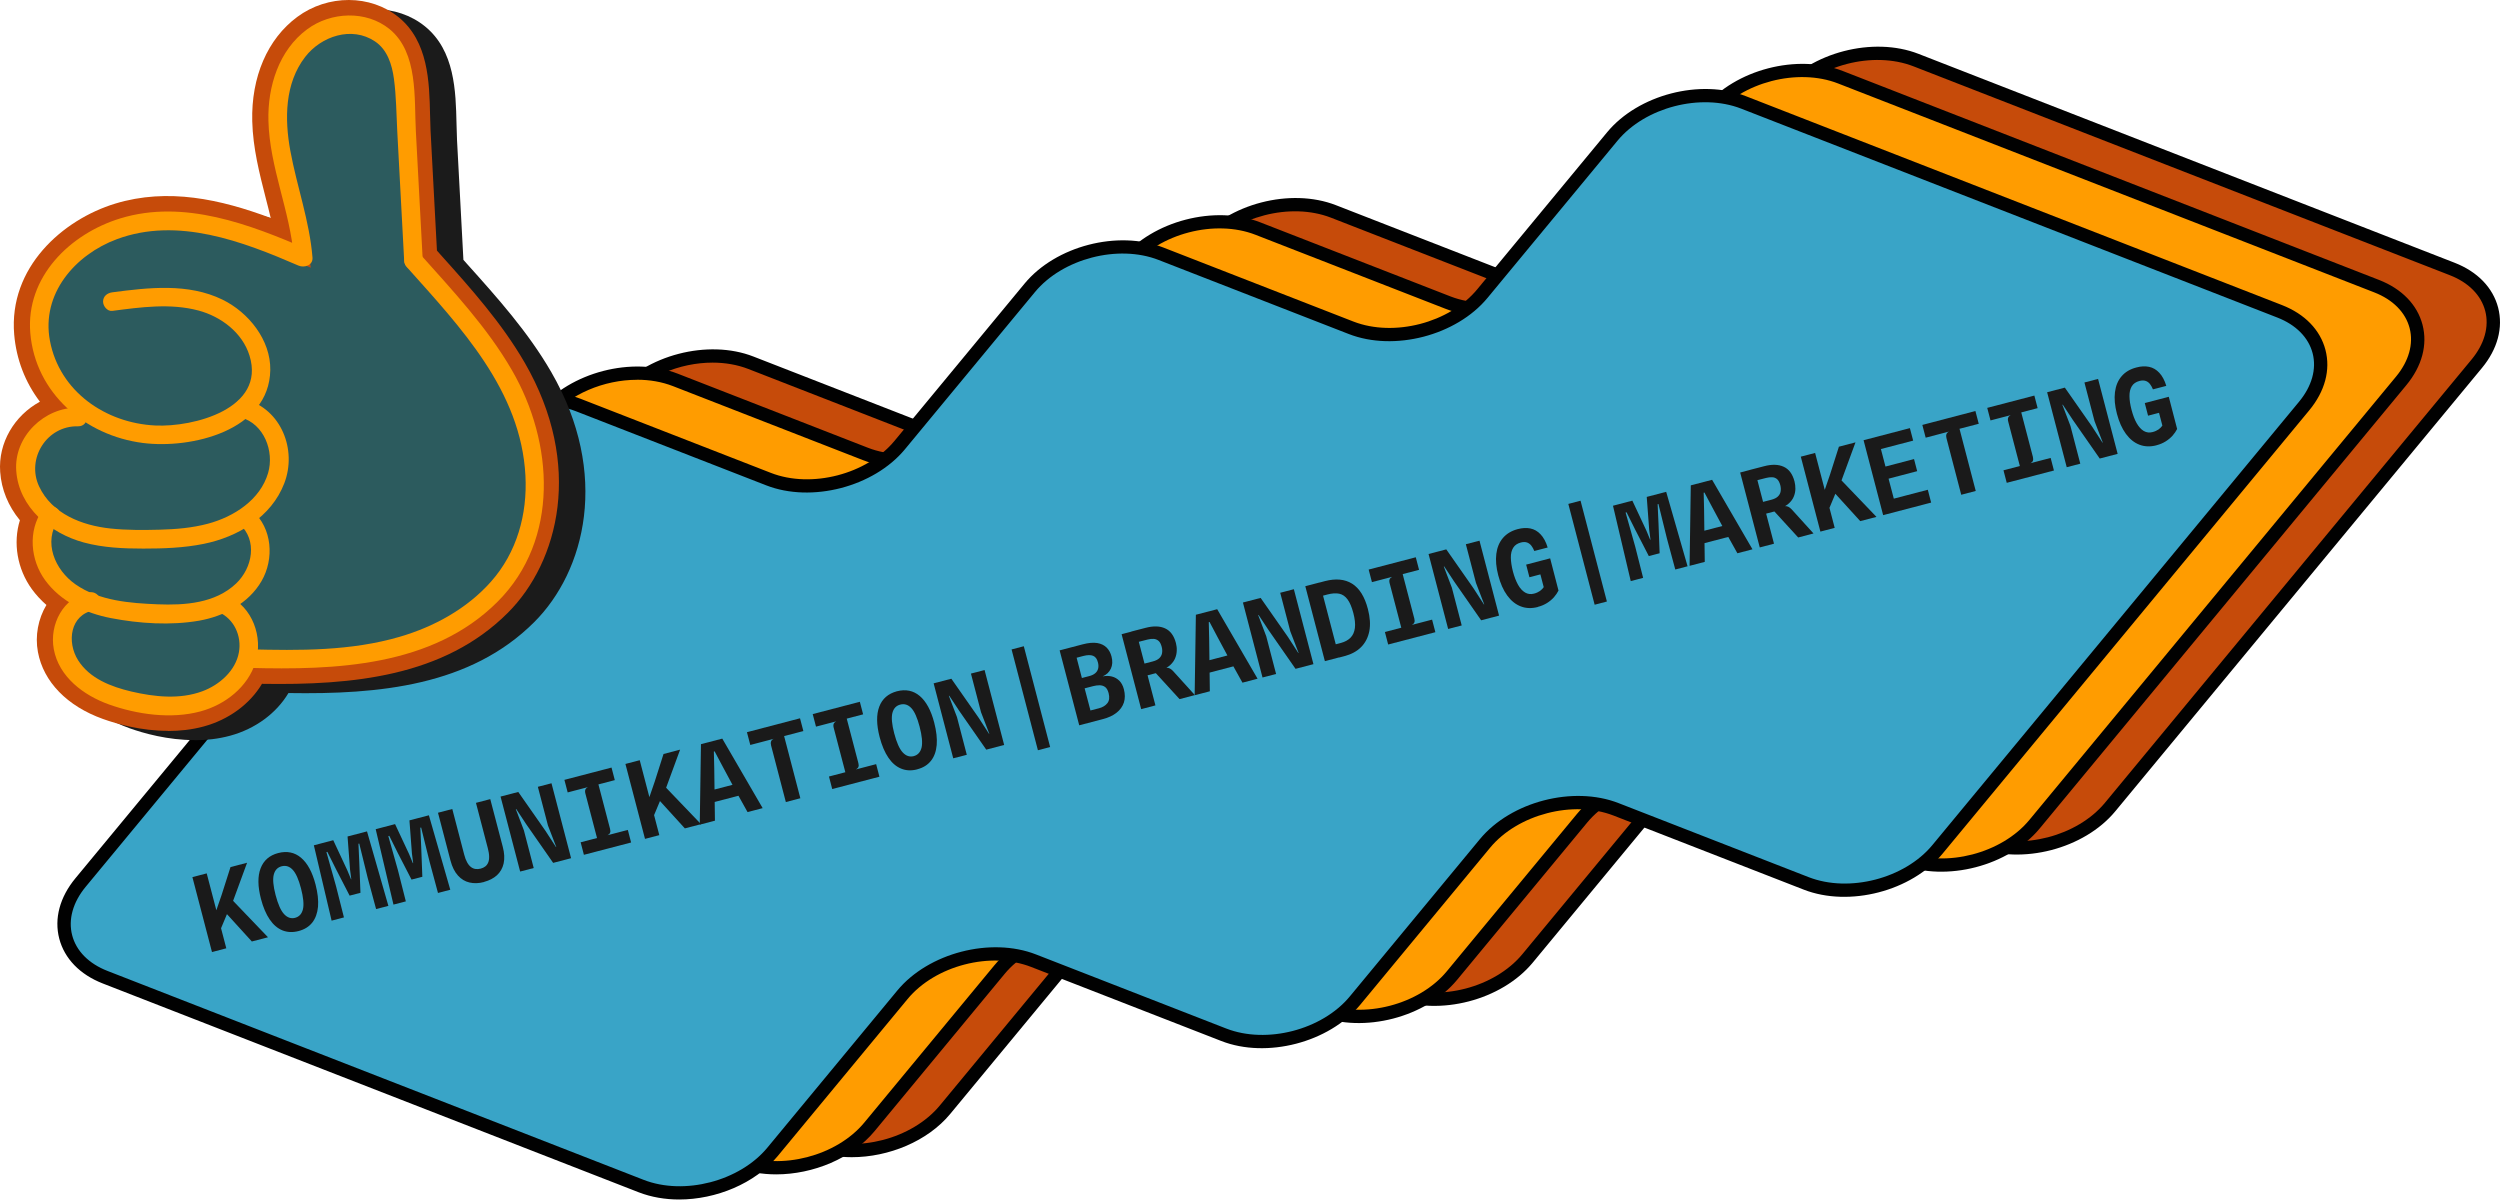 <svg xmlns="http://www.w3.org/2000/svg" width="287" height="138" viewBox="0 0 287 138" fill="none"><path d="M281.497 30.878L219.954 6.905C215.02 4.979 208.275 6.728 204.898 10.819L189.965 28.875C186.589 32.957 179.844 34.707 174.909 32.788L153.078 24.286C148.144 22.36 141.398 24.109 138.022 28.2L123.089 46.256C119.713 50.338 112.967 52.088 108.033 50.169L86.201 41.667C81.267 39.741 74.522 41.49 71.146 45.58L29.055 96.449C25.679 100.532 26.945 105.405 31.879 107.323L93.422 131.303C98.357 133.229 105.102 131.48 108.478 127.39L123.411 109.333C126.788 105.251 133.533 103.501 138.467 105.42L160.299 113.922C165.233 115.848 171.978 114.099 175.355 110.009L190.288 91.953C193.664 87.87 200.409 86.121 205.343 88.039L227.175 96.541C232.109 98.468 238.854 96.718 242.231 92.628L284.329 41.728C287.705 37.646 286.439 32.773 281.505 30.855L281.497 30.878Z" fill="#C64B0A"></path><path d="M97.781 132.846C96.17 132.846 94.589 132.577 93.154 132.025L31.611 108.044C28.987 107.024 27.214 105.19 26.616 102.895C26.017 100.593 26.677 98.138 28.473 95.966L70.57 45.066C74.139 40.754 81.283 38.897 86.493 40.93L108.325 49.433C112.968 51.244 119.337 49.586 122.514 45.749L137.447 27.693C141.015 23.381 148.159 21.523 153.37 23.557L175.201 32.059C179.844 33.87 186.213 32.221 189.39 28.376L204.323 10.32C207.891 6.007 215.036 4.15 220.246 6.184L281.789 30.164C284.413 31.185 286.186 33.019 286.785 35.313C287.383 37.615 286.723 40.071 284.928 42.242L242.83 93.142C239.261 97.455 232.117 99.312 226.907 97.278L205.075 88.776C200.432 86.965 194.063 88.615 190.886 92.459L175.953 110.515C172.385 114.828 165.241 116.685 160.03 114.651L138.199 106.149C133.556 104.338 127.187 105.988 124.01 109.832L109.077 127.889C106.491 131.012 102.025 132.846 97.781 132.846ZM81.812 41.629C78.029 41.629 74.054 43.263 71.752 46.049L29.654 96.941C28.181 98.721 27.628 100.693 28.097 102.504C28.565 104.315 30.007 105.773 32.164 106.609L93.707 130.59C98.349 132.401 104.718 130.751 107.895 126.906L122.828 108.85C126.397 104.537 133.541 102.68 138.751 104.714L160.583 113.216C165.226 115.02 171.595 113.378 174.772 109.533L189.705 91.477C193.273 87.164 200.417 85.307 205.628 87.341L227.459 95.843C232.102 97.654 238.471 95.997 241.648 92.16L283.746 41.26C285.219 39.48 285.772 37.5 285.304 35.697C284.835 33.893 283.393 32.428 281.236 31.591L219.678 7.619C215.036 5.808 208.666 7.458 205.489 11.302L190.556 29.358C186.988 33.671 179.844 35.52 174.634 33.494L152.802 24.992C148.159 23.181 141.79 24.838 138.613 28.675L123.68 46.731C120.112 51.044 112.968 52.901 107.757 50.868L85.926 42.365C84.644 41.866 83.24 41.629 81.805 41.629H81.812Z" fill="#010101"></path><path d="M272.818 32.85L211.275 8.87C206.341 6.943 199.596 8.693 196.22 12.783L181.287 30.839C177.91 34.922 171.165 36.671 166.231 34.753L144.399 26.25C139.465 24.324 132.72 26.074 129.343 30.164L114.41 48.22C111.034 52.303 104.289 54.052 99.355 52.134L77.523 43.631C72.589 41.705 65.844 43.455 62.467 47.545L20.377 98.422C17 102.504 18.267 107.377 23.201 109.295L84.744 133.276C89.678 135.202 96.423 133.452 99.8 129.362L114.733 111.306C118.109 107.223 124.854 105.474 129.788 107.392L151.62 115.895C156.554 117.821 163.299 116.071 166.676 111.981L181.609 93.925C184.985 89.842 191.73 88.093 196.665 90.011L218.496 98.514C223.43 100.44 230.176 98.69 233.552 94.6L275.65 43.7C279.026 39.618 277.76 34.745 272.826 32.827L272.818 32.85Z" fill="#FF9C00"></path><path d="M89.103 134.818C87.491 134.818 85.91 134.549 84.475 133.997L22.932 110.016C20.308 108.996 18.535 107.162 17.937 104.867C17.338 102.573 17.998 100.11 19.794 97.938L61.892 47.038C65.46 42.726 72.604 40.869 77.815 42.902L99.646 51.405C104.289 53.216 110.658 51.566 113.835 47.721L128.768 29.665C132.336 25.352 139.481 23.495 144.691 25.529L166.523 34.031C171.165 35.835 177.534 34.185 180.711 30.348L195.644 12.292C199.213 7.979 206.357 6.122 211.567 8.156L273.11 32.136C275.735 33.157 277.507 34.991 278.106 37.285C278.704 39.587 278.044 42.043 276.249 44.214L234.151 95.114C230.583 99.427 223.438 101.276 218.228 99.25L196.396 90.748C191.754 88.937 185.385 90.594 182.208 94.431L167.275 112.487C163.706 116.8 156.562 118.657 151.352 116.623L129.52 108.121C124.877 106.31 118.508 107.967 115.331 111.804L100.398 129.86C97.812 132.984 93.346 134.818 89.103 134.818ZM73.134 43.6C69.351 43.6 65.376 45.235 63.074 48.02L20.976 98.912C19.502 100.693 18.95 102.673 19.418 104.476C19.886 106.287 21.329 107.745 23.485 108.581L85.028 132.562C89.671 134.373 96.04 132.715 99.217 128.878L114.15 110.822C117.718 106.509 124.862 104.652 130.073 106.686L151.904 115.188C156.547 116.992 162.916 115.35 166.093 111.505L181.026 93.449C184.594 89.136 191.738 87.279 196.949 89.313L218.781 97.815C223.423 99.626 229.792 97.969 232.969 94.132L275.067 43.232C276.54 41.452 277.093 39.472 276.625 37.669C276.157 35.865 274.714 34.4 272.558 33.563L211.015 9.583C206.372 7.772 200.003 9.429 196.826 13.266L181.893 31.323C178.325 35.635 171.181 37.492 165.97 35.459L144.138 26.956C139.496 25.145 133.127 26.795 129.95 30.64L115.017 48.696C111.449 53.008 104.304 54.865 99.094 52.832L77.262 44.329C75.981 43.831 74.576 43.593 73.141 43.593L73.134 43.6Z" fill="#010101"></path><path d="M261.691 35.743L200.148 11.762C195.214 9.836 188.469 11.586 185.093 15.676L170.16 33.732C166.783 37.815 160.038 39.564 155.104 37.646L133.272 29.143C128.338 27.217 121.593 28.967 118.216 33.057L103.283 51.113C99.907 55.196 93.162 56.945 88.228 55.027L66.396 46.524C61.462 44.598 54.717 46.348 51.34 50.438L9.25 101.314C5.873 105.397 7.14 110.27 12.074 112.188L73.617 136.168C78.551 138.094 85.296 136.345 88.673 132.255L103.606 114.199C106.982 110.116 113.727 108.367 118.661 110.285L140.493 118.787C145.427 120.714 152.172 118.964 155.549 114.874L170.482 96.818C173.858 92.735 180.603 90.986 185.538 92.904L207.369 101.406C212.303 103.333 219.049 101.583 222.425 97.493L264.523 46.593C267.899 42.511 266.633 37.638 261.699 35.72L261.691 35.743Z" fill="#39A4C7"></path><path d="M77.968 137.703C76.356 137.703 74.776 137.435 73.341 136.882L11.798 112.902C9.173 111.881 7.401 110.047 6.802 107.753C6.204 105.451 6.863 102.995 8.659 100.823L50.749 49.924C54.318 45.611 61.462 43.754 66.672 45.788L88.504 54.29C93.147 56.101 99.516 54.451 102.693 50.607L117.626 32.55C121.194 28.238 128.338 26.381 133.549 28.414L155.38 36.917C160.023 38.72 166.392 37.07 169.569 33.233L184.502 15.177C188.07 10.865 195.214 9.008 200.425 11.041L261.968 35.021C264.592 36.042 266.365 37.876 266.963 40.17C267.562 42.473 266.902 44.928 265.106 47.1L223.008 97.999C219.44 102.312 212.296 104.161 207.086 102.136L185.254 93.633C180.611 91.822 174.242 93.48 171.065 97.317L156.132 115.373C152.564 119.685 145.42 121.542 140.209 119.509L118.378 111.006C113.735 109.195 107.366 110.845 104.189 114.69L89.256 132.746C86.67 135.869 82.204 137.703 77.96 137.703H77.968ZM61.999 46.486C58.216 46.486 54.241 48.12 51.939 50.906L9.841 101.798C8.368 103.578 7.815 105.558 8.283 107.361C8.751 109.172 10.194 110.63 12.35 111.467L73.893 135.447C78.536 137.258 84.905 135.601 88.082 131.764L103.015 113.708C106.583 109.395 113.727 107.538 118.938 109.571L140.769 118.074C145.412 119.885 151.781 118.235 154.958 114.39L169.891 96.334C173.459 92.022 180.604 90.165 185.814 92.198L207.646 100.701C212.288 102.504 218.658 100.862 221.834 97.017L263.932 46.118C265.406 44.337 265.958 42.358 265.49 40.554C265.022 38.751 263.579 37.285 261.423 36.449L199.88 12.469C195.237 10.665 188.868 12.315 185.691 16.152L170.758 34.208C167.19 38.521 160.046 40.378 154.835 38.344L133.004 29.842C128.361 28.031 121.992 29.688 118.815 33.525L103.882 51.581C100.314 55.894 93.169 57.751 87.959 55.717L66.127 47.215C64.846 46.716 63.442 46.478 62.007 46.478L61.999 46.486Z" fill="#010101"></path><path d="M24.336 109.295L22.088 100.693L23.73 100.263L25.979 108.865L24.336 109.295ZM25.28 106.793L24.712 104.86L25.441 102.742L26.462 99.542L28.365 99.043L26.661 103.686L26.278 104.407L25.28 106.793ZM28.918 108.09L25.411 104.238L26.37 103.01L30.767 107.599L28.91 108.083L28.918 108.09Z" fill="#1A1A1A"></path><path d="M34.275 106.885C33.607 107.062 32.985 107.031 32.425 106.808C31.865 106.578 31.374 106.164 30.959 105.55C30.545 104.944 30.207 104.153 29.954 103.179C29.586 101.759 29.57 100.593 29.916 99.687C30.261 98.782 30.936 98.191 31.934 97.93C32.947 97.669 33.822 97.846 34.558 98.467C35.295 99.089 35.855 100.117 36.224 101.537C36.477 102.511 36.569 103.363 36.508 104.1C36.438 104.836 36.216 105.443 35.848 105.911C35.472 106.386 34.95 106.709 34.275 106.885ZM33.875 105.366C34.351 105.243 34.651 104.905 34.781 104.368C34.904 103.831 34.827 103.033 34.551 101.974C34.282 100.946 33.968 100.24 33.599 99.848C33.231 99.457 32.809 99.327 32.333 99.449C31.857 99.572 31.558 99.894 31.427 100.416C31.297 100.938 31.366 101.713 31.635 102.741C31.911 103.793 32.233 104.529 32.609 104.936C32.985 105.343 33.407 105.489 33.883 105.366H33.875Z" fill="#1A1A1A"></path><path d="M38.072 105.704L36.031 97.04L38.257 96.457L39.868 99.903L40.298 100.939H40.328L40.183 99.818L39.899 96.028L42.132 95.444L44.587 103.993L43.175 104.361L42.216 100.801L41.242 96.841L41.15 96.864L41.249 99.066L41.38 102.496L40.137 102.819L38.564 99.765L37.581 97.793L37.474 97.823L38.579 101.744L39.484 105.32L38.072 105.689V105.704Z" fill="#1A1A1A"></path><path d="M45.17 103.847L43.129 95.191L45.354 94.608L46.966 98.053L47.395 99.089H47.434L47.288 97.969L47.004 94.178L49.237 93.595L51.693 102.143L50.281 102.512L49.322 98.951L48.347 94.999L48.255 95.022L48.355 97.224L48.485 100.655L47.242 100.977L45.669 97.923L44.687 95.951L44.579 95.981L45.684 99.903L46.59 103.478L45.178 103.847H45.17Z" fill="#1A1A1A"></path><path d="M55.576 101.253C54.978 101.414 54.417 101.43 53.911 101.315C53.397 101.199 52.952 100.931 52.576 100.517C52.2 100.102 51.908 99.527 51.716 98.79L50.281 93.303L51.923 92.874L53.289 98.107C53.381 98.468 53.496 98.767 53.627 98.997C53.757 99.235 53.903 99.412 54.064 99.534C54.225 99.657 54.402 99.734 54.586 99.757C54.77 99.787 54.97 99.772 55.185 99.718C55.392 99.665 55.568 99.58 55.714 99.465C55.86 99.35 55.968 99.204 56.044 99.02C56.121 98.836 56.159 98.606 56.152 98.337C56.152 98.069 56.098 97.754 56.006 97.393L54.64 92.168L56.282 91.738L57.717 97.209C57.909 97.938 57.94 98.575 57.817 99.128C57.694 99.672 57.433 100.125 57.05 100.478C56.658 100.831 56.167 101.084 55.584 101.238L55.576 101.253Z" fill="#1A1A1A"></path><path d="M59.712 100.048L57.464 91.446L59.497 90.916L62.621 95.383L63.818 97.232H63.856L62.904 94.761L61.746 90.326L63.311 89.919L65.56 98.521L63.503 99.058L60.403 94.608L59.26 92.873L59.214 92.889L60.142 95.321L61.27 99.649L59.705 100.056L59.712 100.048Z" fill="#1A1A1A"></path><path d="M67.034 98.138L66.658 96.695L68.538 96.204L67.203 91.101C67.149 90.909 67.156 90.755 67.203 90.64C67.256 90.525 67.348 90.433 67.486 90.364L65.169 90.97L64.793 89.528L70.203 88.116L70.579 89.558L68.699 90.049L70.034 95.153C70.08 95.344 70.088 95.49 70.034 95.605C69.988 95.72 69.888 95.812 69.75 95.882L72.075 95.275L72.451 96.718L67.041 98.13L67.034 98.138Z" fill="#1A1A1A"></path><path d="M74.047 96.303L71.799 87.701L73.441 87.272L75.689 95.874L74.047 96.303ZM74.991 93.809L74.423 91.876L75.152 89.758L76.173 86.558L78.076 86.059L76.372 90.702L75.989 91.423L74.991 93.809ZM78.628 95.106L75.121 91.254L76.081 90.026L80.478 94.615L78.621 95.099L78.628 95.106Z" fill="#1A1A1A"></path><path d="M80.332 94.661L80.47 85.43L82.918 84.793L87.553 92.773L85.819 93.226L84.422 90.717L85.535 91.154L81.591 92.183L81.452 90.786L84.806 89.911L84.414 90.701L82.956 87.985L82.036 86.251L81.951 86.274L81.997 88.238L82.074 94.216L80.332 94.669V94.661Z" fill="#1A1A1A"></path><path d="M90.215 92.075L88.519 85.576C88.473 85.399 88.473 85.246 88.519 85.115C88.565 84.985 88.673 84.885 88.826 84.816L86.133 85.522L85.749 84.056L91.842 82.46L92.226 83.926L90.016 84.501L91.88 91.638L90.215 92.075Z" fill="#1A1A1A"></path><path d="M95.54 90.587L95.165 89.144L97.045 88.653L95.709 83.55C95.656 83.358 95.663 83.204 95.709 83.089C95.763 82.974 95.855 82.882 95.993 82.813L93.676 83.419L93.3 81.977L98.71 80.565L99.086 82.007L97.206 82.499L98.541 87.602C98.587 87.793 98.595 87.939 98.541 88.054C98.495 88.169 98.395 88.261 98.257 88.331L100.582 87.724L100.958 89.167L95.548 90.579L95.54 90.587Z" fill="#1A1A1A"></path><path d="M105.293 88.323C104.626 88.499 104.012 88.469 103.451 88.238C102.891 88.008 102.4 87.594 101.986 86.98C101.571 86.374 101.234 85.583 100.981 84.609C100.612 83.189 100.597 82.023 100.942 81.117C101.287 80.212 101.963 79.629 102.96 79.36C103.973 79.099 104.848 79.275 105.585 79.897C106.321 80.519 106.882 81.547 107.25 82.967C107.503 83.941 107.595 84.793 107.534 85.53C107.465 86.266 107.25 86.873 106.874 87.341C106.498 87.816 105.976 88.139 105.301 88.315L105.293 88.323ZM104.894 86.803C105.37 86.681 105.669 86.343 105.8 85.806C105.922 85.269 105.846 84.471 105.569 83.412C105.301 82.383 104.979 81.67 104.618 81.286C104.25 80.895 103.827 80.764 103.352 80.887C102.876 81.01 102.577 81.332 102.446 81.854C102.316 82.376 102.385 83.151 102.653 84.179C102.93 85.23 103.252 85.967 103.628 86.374C104.004 86.78 104.426 86.926 104.902 86.803H104.894Z" fill="#1A1A1A"></path><path d="M109.43 87.049L107.182 78.447L109.215 77.918L112.338 82.384L113.535 84.233H113.574L112.622 81.762L111.464 77.327L113.029 76.92L115.277 85.522L113.221 86.059L110.121 81.609L108.977 79.874L108.931 79.89L109.86 82.322L110.988 86.65L109.422 87.057L109.43 87.049Z" fill="#1A1A1A"></path><path d="M119.152 86.128L116.129 74.556L117.533 74.188L120.557 85.76L119.152 86.128Z" fill="#1A1A1A"></path><path d="M123.895 83.266L121.646 74.663L124.279 73.973C124.946 73.796 125.514 73.75 125.959 73.819C126.412 73.896 126.773 74.073 127.041 74.341C127.31 74.61 127.494 74.955 127.601 75.362C127.739 75.891 127.716 76.359 127.525 76.766C127.333 77.173 127.018 77.464 126.581 77.648C126.964 77.579 127.325 77.579 127.647 77.664C127.977 77.748 128.254 77.909 128.499 78.147C128.737 78.385 128.913 78.707 129.021 79.122C129.167 79.69 129.167 80.204 129.021 80.656C128.867 81.109 128.591 81.501 128.177 81.823C127.77 82.145 127.256 82.383 126.642 82.544L123.895 83.266ZM124.209 77.833L125.038 77.618C125.33 77.541 125.56 77.434 125.729 77.288C125.905 77.142 126.013 76.966 126.067 76.751C126.12 76.536 126.113 76.29 126.036 76.022C125.944 75.638 125.752 75.392 125.483 75.285C125.207 75.177 124.846 75.185 124.386 75.3L123.596 75.507L124.202 77.84L124.209 77.833ZM125.184 81.562L126.166 81.309C126.581 81.201 126.903 81.01 127.126 80.726C127.348 80.449 127.394 80.066 127.271 79.575C127.179 79.229 127.041 78.991 126.857 78.861C126.673 78.73 126.458 78.669 126.22 78.669C125.982 78.669 125.737 78.707 125.491 78.769L124.516 79.022L125.184 81.562Z" fill="#1A1A1A"></path><path d="M131.008 81.409L128.76 72.806L130.394 72.377L132.643 80.979L131.008 81.409ZM135.413 80.258L132.689 77.28L131.622 77.556L131.208 77.572L131.093 76.459L131.047 76.267L132.351 75.93C132.673 75.845 132.919 75.722 133.088 75.561C133.257 75.4 133.364 75.208 133.402 74.986C133.441 74.763 133.433 74.525 133.364 74.257C133.28 73.942 133.164 73.712 133.003 73.574C132.842 73.436 132.658 73.359 132.443 73.344C132.228 73.328 131.998 73.359 131.745 73.42L130.724 73.681L130.325 73.206L129.88 72.499C130.041 72.461 130.21 72.415 130.379 72.369C130.548 72.323 130.724 72.277 130.916 72.231C131.1 72.185 131.3 72.131 131.507 72.078C132.405 71.84 133.157 71.863 133.755 72.139C134.362 72.415 134.776 72.975 134.998 73.827C135.068 74.111 135.106 74.395 135.091 74.694C135.083 74.993 135.021 75.277 134.906 75.561C134.791 75.845 134.607 76.099 134.362 76.329C134.116 76.559 133.801 76.743 133.41 76.881L133.464 76.728C133.64 76.682 133.786 76.666 133.916 76.659C134.047 76.659 134.17 76.674 134.285 76.735C134.4 76.789 134.523 76.889 134.653 77.019L137.17 79.797L135.413 80.258Z" fill="#1A1A1A"></path><path d="M137.147 79.805L137.286 70.573L139.733 69.936L144.368 77.917L142.634 78.37L141.238 75.861L142.35 76.298L138.406 77.334L138.268 75.937L141.621 75.063L141.23 75.853L139.772 73.136L138.851 71.394L138.767 71.418L138.813 73.382L138.889 79.36L137.147 79.813V79.805Z" fill="#1A1A1A"></path><path d="M144.936 77.772L142.688 69.169L144.721 68.64L147.844 73.106L149.041 74.955H149.08L148.128 72.484L146.969 68.049L148.535 67.642L150.783 76.245L148.727 76.782L145.627 72.331L144.483 70.597L144.437 70.612L145.366 73.045L146.494 77.373L144.928 77.779L144.936 77.772Z" fill="#1A1A1A"></path><path d="M152.096 75.899L149.848 67.297L151.49 66.867L153.738 75.469L152.096 75.899ZM153.738 75.469L152.932 74.073L153.93 73.812C154.39 73.689 154.759 73.489 155.035 73.213C155.311 72.937 155.48 72.561 155.542 72.1C155.603 71.632 155.542 71.064 155.365 70.382C155.181 69.691 154.966 69.169 154.697 68.808C154.437 68.455 154.114 68.233 153.738 68.156C153.362 68.079 152.909 68.11 152.388 68.248L151.428 68.501L151.49 66.875L152.096 66.713C153.339 66.391 154.383 66.483 155.219 67.005C156.056 67.527 156.67 68.501 157.038 69.929C157.283 70.873 157.337 71.717 157.199 72.453C157.053 73.19 156.739 73.796 156.255 74.287C155.772 74.771 155.135 75.116 154.344 75.323L153.738 75.484V75.469Z" fill="#1A1A1A"></path><path d="M159.363 73.996L158.987 72.553L160.867 72.062L159.532 66.959C159.478 66.767 159.486 66.614 159.532 66.499C159.585 66.384 159.677 66.292 159.816 66.222L157.498 66.829L157.122 65.386L162.532 63.974L162.908 65.417L161.028 65.908L162.363 71.011C162.409 71.203 162.417 71.349 162.363 71.464C162.317 71.579 162.217 71.671 162.079 71.74L164.404 71.134L164.78 72.576L159.37 73.988L159.363 73.996Z" fill="#1A1A1A"></path><path d="M166.246 72.2L163.998 63.598L166.032 63.068L169.155 67.534L170.352 69.384H170.39L169.439 66.913L168.28 62.477L169.845 62.071L172.094 70.673L170.037 71.21L166.937 66.759L165.794 65.025L165.748 65.04L166.676 67.473L167.804 71.801L166.239 72.208L166.246 72.2Z" fill="#1A1A1A"></path><path d="M176.545 69.684C175.831 69.868 175.179 69.845 174.588 69.615C173.989 69.385 173.475 68.97 173.03 68.364C172.585 67.758 172.247 66.99 172.002 66.062C171.756 65.133 171.687 64.305 171.779 63.575C171.871 62.846 172.125 62.24 172.539 61.757C172.953 61.273 173.514 60.936 174.227 60.744C174.757 60.606 175.24 60.575 175.685 60.667C176.13 60.759 176.522 60.982 176.859 61.342C177.197 61.695 177.473 62.202 177.673 62.854L176.138 63.253C176.046 63.023 175.931 62.816 175.8 62.647C175.67 62.478 175.509 62.355 175.309 62.279C175.11 62.21 174.872 62.21 174.596 62.279C174.189 62.386 173.897 62.586 173.713 62.885C173.529 63.184 173.437 63.568 173.445 64.02C173.452 64.473 173.529 65.01 173.682 65.601C173.844 66.215 174.043 66.722 174.273 67.136C174.504 67.55 174.78 67.842 175.087 68.026C175.394 68.203 175.731 68.249 176.1 68.149C176.376 68.08 176.598 67.972 176.79 67.842C176.974 67.704 177.12 67.558 177.22 67.405L176.836 65.939L175.578 66.269L175.202 64.819L177.957 64.097L178.916 67.796C178.785 68.057 178.609 68.31 178.394 68.563C178.172 68.809 177.911 69.031 177.604 69.223C177.297 69.415 176.951 69.569 176.552 69.668L176.545 69.684Z" fill="#1A1A1A"></path><path d="M183.066 69.422L180.043 57.85L181.447 57.482L184.471 69.054L183.066 69.422Z" fill="#1A1A1A"></path><path d="M187.211 66.714L185.17 58.058L187.395 57.475L189.007 60.92L189.436 61.956H189.475L189.329 60.836L189.045 57.045L191.278 56.462L193.734 65.01L192.322 65.379L191.363 61.818L190.388 57.858L190.296 57.882L190.396 60.084L190.526 63.514L189.283 63.836L187.71 60.782L186.728 58.81L186.62 58.841L187.725 62.762L188.631 66.338L187.219 66.706L187.211 66.714Z" fill="#1A1A1A"></path><path d="M193.964 64.949L194.102 55.718L196.55 55.081L201.185 63.061L199.451 63.514L198.054 61.005L199.167 61.442L195.222 62.47L195.084 61.074L198.438 60.199L198.046 60.989L196.588 58.273L195.667 56.539L195.583 56.562L195.629 58.526L195.706 64.504L193.964 64.957V64.949Z" fill="#1A1A1A"></path><path d="M202.021 62.846L199.772 54.244L201.407 53.814L203.655 62.416L202.021 62.846ZM206.426 61.695L203.701 58.717L202.635 58.994L202.22 59.009L202.105 57.896L202.059 57.705L203.364 57.367C203.686 57.282 203.932 57.16 204.1 56.998C204.269 56.837 204.377 56.645 204.415 56.423C204.453 56.2 204.446 55.962 204.377 55.694C204.292 55.379 204.169 55.149 204.016 55.011C203.855 54.873 203.671 54.796 203.456 54.788C203.241 54.773 203.011 54.804 202.758 54.865L201.737 55.126L201.338 54.65L200.893 53.944C201.054 53.906 201.223 53.86 201.392 53.814C201.56 53.768 201.737 53.722 201.929 53.676C202.121 53.63 202.312 53.576 202.52 53.522C203.417 53.284 204.162 53.307 204.768 53.584C205.374 53.86 205.789 54.42 206.011 55.272C206.08 55.556 206.119 55.84 206.111 56.139C206.103 56.438 206.042 56.722 205.927 57.006C205.812 57.29 205.627 57.543 205.382 57.773C205.136 58.004 204.822 58.188 204.43 58.326L204.484 58.173C204.661 58.127 204.814 58.111 204.937 58.103C205.067 58.103 205.19 58.119 205.305 58.18C205.42 58.234 205.543 58.334 205.674 58.464L208.191 61.242L206.433 61.703L206.426 61.695Z" fill="#1A1A1A"></path><path d="M208.981 61.028L206.732 52.425L208.375 51.996L210.623 60.598L208.981 61.028ZM209.925 58.534L209.357 56.6L210.086 54.482L211.106 51.282L213.009 50.783L211.306 55.426L210.922 56.147L209.925 58.534ZM213.562 59.831L210.055 55.978L211.022 54.751L215.419 59.339L213.562 59.823V59.831Z" fill="#1A1A1A"></path><path d="M216.186 59.14L213.938 50.537L219.255 49.148L219.631 50.583L215.342 51.704L215.802 51.067L216.554 53.952L215.864 53.714L219.731 52.701L220.092 54.09L216.378 55.065L216.7 54.543L217.552 57.789L216.823 57.398L221.312 56.224L221.696 57.697L216.178 59.14H216.186Z" fill="#1A1A1A"></path><path d="M225.15 56.8L223.454 50.3C223.408 50.123 223.408 49.97 223.454 49.839C223.5 49.709 223.6 49.609 223.761 49.54L221.067 50.246L220.684 48.781L226.777 47.184L227.16 48.65L224.95 49.225L226.815 56.362L225.15 56.8Z" fill="#1A1A1A"></path><path d="M230.375 55.434L229.999 53.991L231.879 53.5L230.543 48.397C230.49 48.205 230.497 48.051 230.543 47.936C230.589 47.821 230.689 47.729 230.827 47.66L228.51 48.266L228.134 46.824L233.544 45.412L233.92 46.854L232.04 47.345L233.375 52.448C233.421 52.64 233.421 52.786 233.375 52.901C233.329 53.016 233.229 53.108 233.091 53.177L235.416 52.571L235.792 54.014L230.382 55.426L230.375 55.434Z" fill="#1A1A1A"></path><path d="M237.259 53.63L235.011 45.028L237.044 44.499L240.167 48.965L241.365 50.814H241.403L240.451 48.343L239.293 43.908L240.858 43.501L243.106 52.103L241.05 52.64L237.95 48.19L236.806 46.455L236.76 46.471L237.689 48.903L238.817 53.231L237.251 53.638L237.259 53.63Z" fill="#1A1A1A"></path><path d="M247.564 51.121C246.858 51.305 246.198 51.282 245.607 51.052C245.009 50.822 244.495 50.407 244.05 49.801C243.605 49.195 243.267 48.427 243.021 47.499C242.776 46.57 242.707 45.742 242.799 45.013C242.891 44.284 243.144 43.677 243.559 43.194C243.973 42.71 244.533 42.373 245.247 42.189C245.776 42.043 246.26 42.02 246.705 42.112C247.15 42.204 247.541 42.426 247.879 42.787C248.217 43.14 248.493 43.647 248.692 44.299L247.158 44.698C247.065 44.468 246.95 44.261 246.82 44.092C246.689 43.923 246.528 43.8 246.329 43.731C246.129 43.662 245.891 43.662 245.615 43.731C245.208 43.839 244.917 44.038 244.733 44.337C244.548 44.636 244.456 45.02 244.464 45.473C244.464 45.933 244.548 46.463 244.702 47.054C244.863 47.668 245.055 48.174 245.293 48.589C245.531 49.003 245.799 49.294 246.106 49.479C246.413 49.655 246.751 49.701 247.119 49.601C247.388 49.532 247.618 49.425 247.81 49.294C247.994 49.156 248.14 49.011 248.24 48.857L247.856 47.391L246.597 47.721L246.221 46.271L248.976 45.55L249.935 49.248C249.805 49.509 249.628 49.763 249.414 50.008C249.191 50.254 248.93 50.476 248.623 50.668C248.316 50.86 247.971 51.013 247.572 51.113L247.564 51.121Z" fill="#1A1A1A"></path><path d="M61.752 43.589C58.977 38.779 55.149 34.659 51.464 30.547C51.207 25.751 50.951 20.963 50.695 16.167C50.489 12.361 50.98 7.102 47.671 4.406C44.989 2.229 40.933 2.414 38.215 4.427C34.956 6.839 33.669 11.009 33.768 14.929C33.889 19.739 35.789 24.236 36.493 28.946C30.289 26.356 23.423 24.108 16.777 26.135C10.993 27.9 5.891 32.866 6.432 39.305C6.724 42.799 8.339 45.766 10.723 47.965C7.364 48.512 4.575 51.593 4.824 55.108C4.973 57.207 5.955 59.007 7.371 60.409C6.24 62.707 6.624 65.581 8.125 67.652C8.88 68.698 9.833 69.523 10.893 70.192C9.435 71.487 8.759 73.621 9.129 75.592C9.719 78.787 12.558 80.893 15.447 81.932C18.698 83.092 22.59 83.647 25.963 82.736C28.553 82.032 30.979 80.267 32.039 77.755C41.83 77.99 52.723 77.499 60.08 70.142C67.224 62.999 66.512 51.849 61.738 43.589H61.752Z" fill="#1B1B1B"></path><path d="M22.327 84.963C19.26 84.963 16.499 84.188 14.856 83.597C10.743 82.124 8.025 79.328 7.392 75.913C7.043 74.049 7.421 72.092 8.367 70.513C7.734 69.958 7.172 69.346 6.695 68.691C5.009 66.365 4.518 63.376 5.322 60.786C3.984 59.157 3.201 57.257 3.059 55.236C2.817 51.892 4.695 48.762 7.62 47.175C5.919 44.927 4.909 42.301 4.667 39.455C4.02 31.764 10.224 26.278 16.265 24.435C22.312 22.585 28.367 23.937 34.116 26.086C33.938 25.325 33.739 24.563 33.54 23.781C32.821 20.963 32.074 18.06 31.996 14.979C31.868 9.892 33.746 5.53 37.162 3.005C40.676 0.4 45.572 0.415 48.795 3.033C52.217 5.815 52.324 10.475 52.409 14.225C52.423 14.865 52.438 15.492 52.466 16.075L53.199 29.828L53.64 30.326C57.077 34.154 60.627 38.118 63.281 42.707C70.048 54.425 67.18 65.568 61.339 71.409C54.017 78.738 43.508 79.734 33.113 79.563C31.733 81.882 29.307 83.675 26.425 84.458C25.045 84.835 23.65 84.978 22.32 84.978L22.327 84.963ZM22.22 27.118C20.562 27.118 18.919 27.331 17.303 27.822C12.586 29.259 7.726 33.414 8.21 39.142C8.452 42.024 9.74 44.621 11.931 46.641L14.614 49.117L11.014 49.708C8.402 50.135 6.424 52.497 6.602 54.973C6.737 56.894 7.776 58.296 8.623 59.128L9.534 60.032L8.965 61.185C8.161 62.821 8.402 64.991 9.562 66.599C10.139 67.389 10.9 68.086 11.839 68.677L13.845 69.936L12.074 71.509C11.099 72.377 10.615 73.878 10.871 75.251C11.448 78.368 14.97 79.855 16.037 80.239C19.395 81.441 22.839 81.719 25.493 81C27.741 80.395 29.62 78.873 30.402 77.044L30.872 75.934L32.081 75.963C41.367 76.19 51.854 75.849 58.82 68.876C63.701 63.995 66.02 54.553 60.2 44.471C57.731 40.202 54.309 36.382 50.993 32.689L49.713 31.259L48.909 16.253C48.873 15.634 48.859 14.972 48.845 14.296C48.773 11.123 48.688 7.53 46.539 5.779C44.59 4.193 41.459 4.221 39.268 5.851C36.834 7.651 35.44 11.023 35.539 14.88C35.611 17.555 36.272 20.145 36.977 22.884C37.453 24.755 37.951 26.691 38.25 28.669L38.72 31.792L35.81 30.576C31.384 28.726 26.759 27.118 22.213 27.118H22.22Z" fill="#1B1B1B"></path><path d="M58.772 42.573C55.997 37.763 52.169 33.643 48.483 29.531C48.227 24.735 47.971 19.947 47.715 15.151C47.508 11.344 47.999 6.086 44.691 3.39C42.008 1.212 37.953 1.397 35.235 3.411C31.976 5.823 30.688 9.993 30.788 13.913C30.909 18.723 32.809 23.22 33.513 27.93C27.308 25.34 20.442 23.091 13.797 25.119C8.012 26.884 2.911 31.85 3.452 38.289C3.743 41.783 5.358 44.75 7.742 46.948C4.384 47.496 1.595 50.577 1.844 54.092C1.993 56.191 2.975 57.991 4.391 59.393C3.26 61.691 3.644 64.565 5.145 66.636C5.899 67.682 6.853 68.507 7.913 69.176C6.454 70.471 5.778 72.605 6.148 74.576C6.739 77.771 9.578 79.877 12.466 80.916C15.718 82.076 19.61 82.631 22.983 81.72C25.573 81.015 27.999 79.251 29.059 76.739C38.849 76.974 49.742 76.483 57.099 69.126C64.243 61.983 63.532 50.833 58.757 42.573H58.772Z" fill="#2C5B5E"></path><path d="M19.289 83.903C16.222 83.903 13.461 83.127 11.818 82.537C7.705 81.064 4.987 78.268 4.354 74.853C4.005 72.989 4.382 71.032 5.329 69.452C4.696 68.897 4.133 68.285 3.657 67.631C1.97 65.304 1.48 62.316 2.284 59.726C0.946 58.097 0.163 56.197 0.021 54.176C-0.221 50.832 1.657 47.701 4.582 46.115C2.881 43.866 1.871 41.241 1.629 38.395C0.981 30.703 7.186 25.218 13.226 23.375C19.274 21.532 25.329 22.877 31.078 25.026C30.9 24.264 30.701 23.503 30.502 22.72C29.783 19.903 29.036 17 28.958 13.919C28.83 8.832 30.708 4.47 34.124 1.944C37.638 -0.66 42.534 -0.646 45.757 1.973C49.179 4.755 49.286 9.415 49.371 13.165C49.386 13.805 49.4 14.431 49.428 15.015L50.161 28.768L50.602 29.266C54.039 33.094 57.589 37.057 60.243 41.647C67.01 53.365 64.142 64.507 58.301 70.349C50.979 77.677 40.47 78.674 30.075 78.503C28.695 80.822 26.268 82.615 23.387 83.398C22.007 83.775 20.612 83.917 19.282 83.917L19.289 83.903ZM19.182 26.057C17.524 26.057 15.88 26.271 14.265 26.762C9.548 28.199 4.688 32.354 5.172 38.082C5.414 40.963 6.702 43.56 8.893 45.581L11.576 48.057L7.976 48.648C5.364 49.075 3.386 51.437 3.564 53.913C3.699 55.834 4.738 57.236 5.585 58.068L6.496 58.972L5.926 60.124C5.122 61.761 5.364 63.931 6.524 65.539C7.1 66.329 7.862 67.026 8.801 67.617L10.807 68.876L9.036 70.448C8.061 71.317 7.577 72.818 7.833 74.191C8.41 77.307 11.932 78.794 12.999 79.179C16.357 80.381 19.801 80.659 22.455 79.94C24.703 79.335 26.582 77.812 27.364 75.984L27.834 74.874L29.043 74.903C38.329 75.123 48.816 74.781 55.782 67.816C60.663 62.935 62.982 53.493 57.162 43.411C54.693 39.142 51.271 35.321 47.955 31.628L46.675 30.198L45.871 15.193C45.835 14.573 45.821 13.912 45.807 13.236C45.735 10.063 45.65 6.469 43.501 4.719C41.552 3.132 38.421 3.161 36.23 4.79C33.796 6.59 32.402 9.963 32.501 13.819C32.572 16.495 33.234 19.084 33.939 21.824C34.415 23.695 34.913 25.63 35.212 27.608L35.682 30.732L32.772 29.515C28.346 27.665 23.721 26.057 19.175 26.057H19.182Z" fill="#C64B0A"></path><path d="M12.892 35.691C16.144 35.264 19.566 34.788 22.789 35.649C25.379 36.346 27.827 38.182 28.645 40.828C30.53 46.919 22.199 49.06 17.823 48.847C12.11 48.57 6.837 44.941 5.734 39.128C4.71 33.735 8.616 29.238 13.433 27.452C20.399 24.869 27.827 27.701 34.266 30.49C34.935 30.782 35.945 30.462 35.874 29.565C35.539 25.367 34.081 21.411 33.327 17.292C32.665 13.67 32.679 9.572 35.041 6.526C36.877 4.157 40.378 2.969 43.039 4.748C44.476 5.701 45.003 7.423 45.223 9.045C45.493 11.045 45.501 13.094 45.607 15.1C45.871 20.038 46.134 24.976 46.397 29.907C46.468 31.273 48.603 31.28 48.532 29.907C48.268 24.969 48.005 20.031 47.742 15.1C47.536 11.294 48.026 6.036 44.718 3.339C42.036 1.162 37.98 1.347 35.262 3.36C32.003 5.772 30.715 9.942 30.815 13.862C30.95 19.241 33.312 24.229 33.739 29.565L35.347 28.64C28.688 25.759 21.117 22.841 13.824 25.068C8.04 26.833 2.938 31.799 3.479 38.239C4.062 45.133 9.783 50.014 16.414 50.854C21.928 51.558 30.908 49.466 31.029 42.479C31.085 39.028 28.531 35.855 25.536 34.396C21.608 32.482 17.076 33.009 12.899 33.557C12.323 33.635 11.839 33.991 11.832 34.624C11.832 35.143 12.33 35.77 12.899 35.691H12.892Z" fill="#FF9C00"></path><path d="M8.966 46.805C5.102 46.72 1.58 50.114 1.865 54.049C2.164 58.261 5.785 61.242 9.634 62.281C11.847 62.878 14.174 62.978 16.458 62.978C18.742 62.978 21.104 62.9 23.381 62.437C27.294 61.648 31.151 59.364 32.638 55.479C34.125 51.594 32.246 46.983 28.24 45.873C26.917 45.503 26.348 47.567 27.671 47.93C30.311 48.662 31.506 51.807 30.78 54.291C29.877 57.393 26.846 59.321 23.886 60.118C22.079 60.602 20.222 60.758 18.358 60.808C16.493 60.858 14.558 60.872 12.68 60.673C9.414 60.324 5.956 58.994 4.483 55.827C3.01 52.661 5.358 48.855 8.959 48.94C10.332 48.968 10.332 46.834 8.959 46.805H8.966Z" fill="#FF9C00"></path><path d="M4.867 58.559C3.195 60.95 3.487 64.273 5.166 66.585C6.959 69.054 9.812 70.399 12.751 70.961C15.995 71.587 19.595 71.822 22.861 71.253C25.7 70.754 28.546 69.267 30.026 66.706C31.506 64.145 31.25 60.651 28.994 58.645C27.97 57.734 26.454 59.242 27.486 60.153C29.599 62.024 28.987 65.183 27.116 66.976C24.725 69.26 21.218 69.502 18.087 69.374C14.956 69.246 11.384 68.983 8.666 67.083C6.297 65.425 4.917 62.224 6.717 59.641C7.507 58.51 5.657 57.442 4.874 58.566L4.867 58.559Z" fill="#FF9C00"></path><path d="M10.224 68.001C7.25 68.549 5.649 71.715 6.175 74.525C6.766 77.72 9.605 79.826 12.494 80.865C15.745 82.025 19.637 82.58 23.01 81.669C25.834 80.908 28.453 78.88 29.342 76.013C30.232 73.145 28.972 69.659 26.183 68.428C24.938 67.88 23.849 69.716 25.109 70.271C26.873 71.046 27.763 73.01 27.428 74.881C27.051 77.009 25.18 78.638 23.23 79.357C20.626 80.324 17.723 80.004 15.069 79.385C12.764 78.837 10.302 77.905 8.972 75.806C7.641 73.707 8.047 70.562 10.793 70.057C12.145 69.808 11.569 67.752 10.224 68.001Z" fill="#FF9C00"></path><path d="M28.566 76.674C38.484 76.937 49.641 76.56 57.126 69.075C64.269 61.932 63.558 50.782 58.784 42.522C55.938 37.591 51.982 33.379 48.211 29.152C47.293 28.128 45.791 29.636 46.702 30.661C52.864 37.562 59.808 44.834 60.32 54.603C60.555 59.043 59.339 63.433 56.35 66.791C53.597 69.886 49.833 71.95 45.891 73.102C40.277 74.746 34.365 74.689 28.573 74.54C27.2 74.504 27.2 76.638 28.573 76.674H28.566Z" fill="#FF9C00"></path></svg>